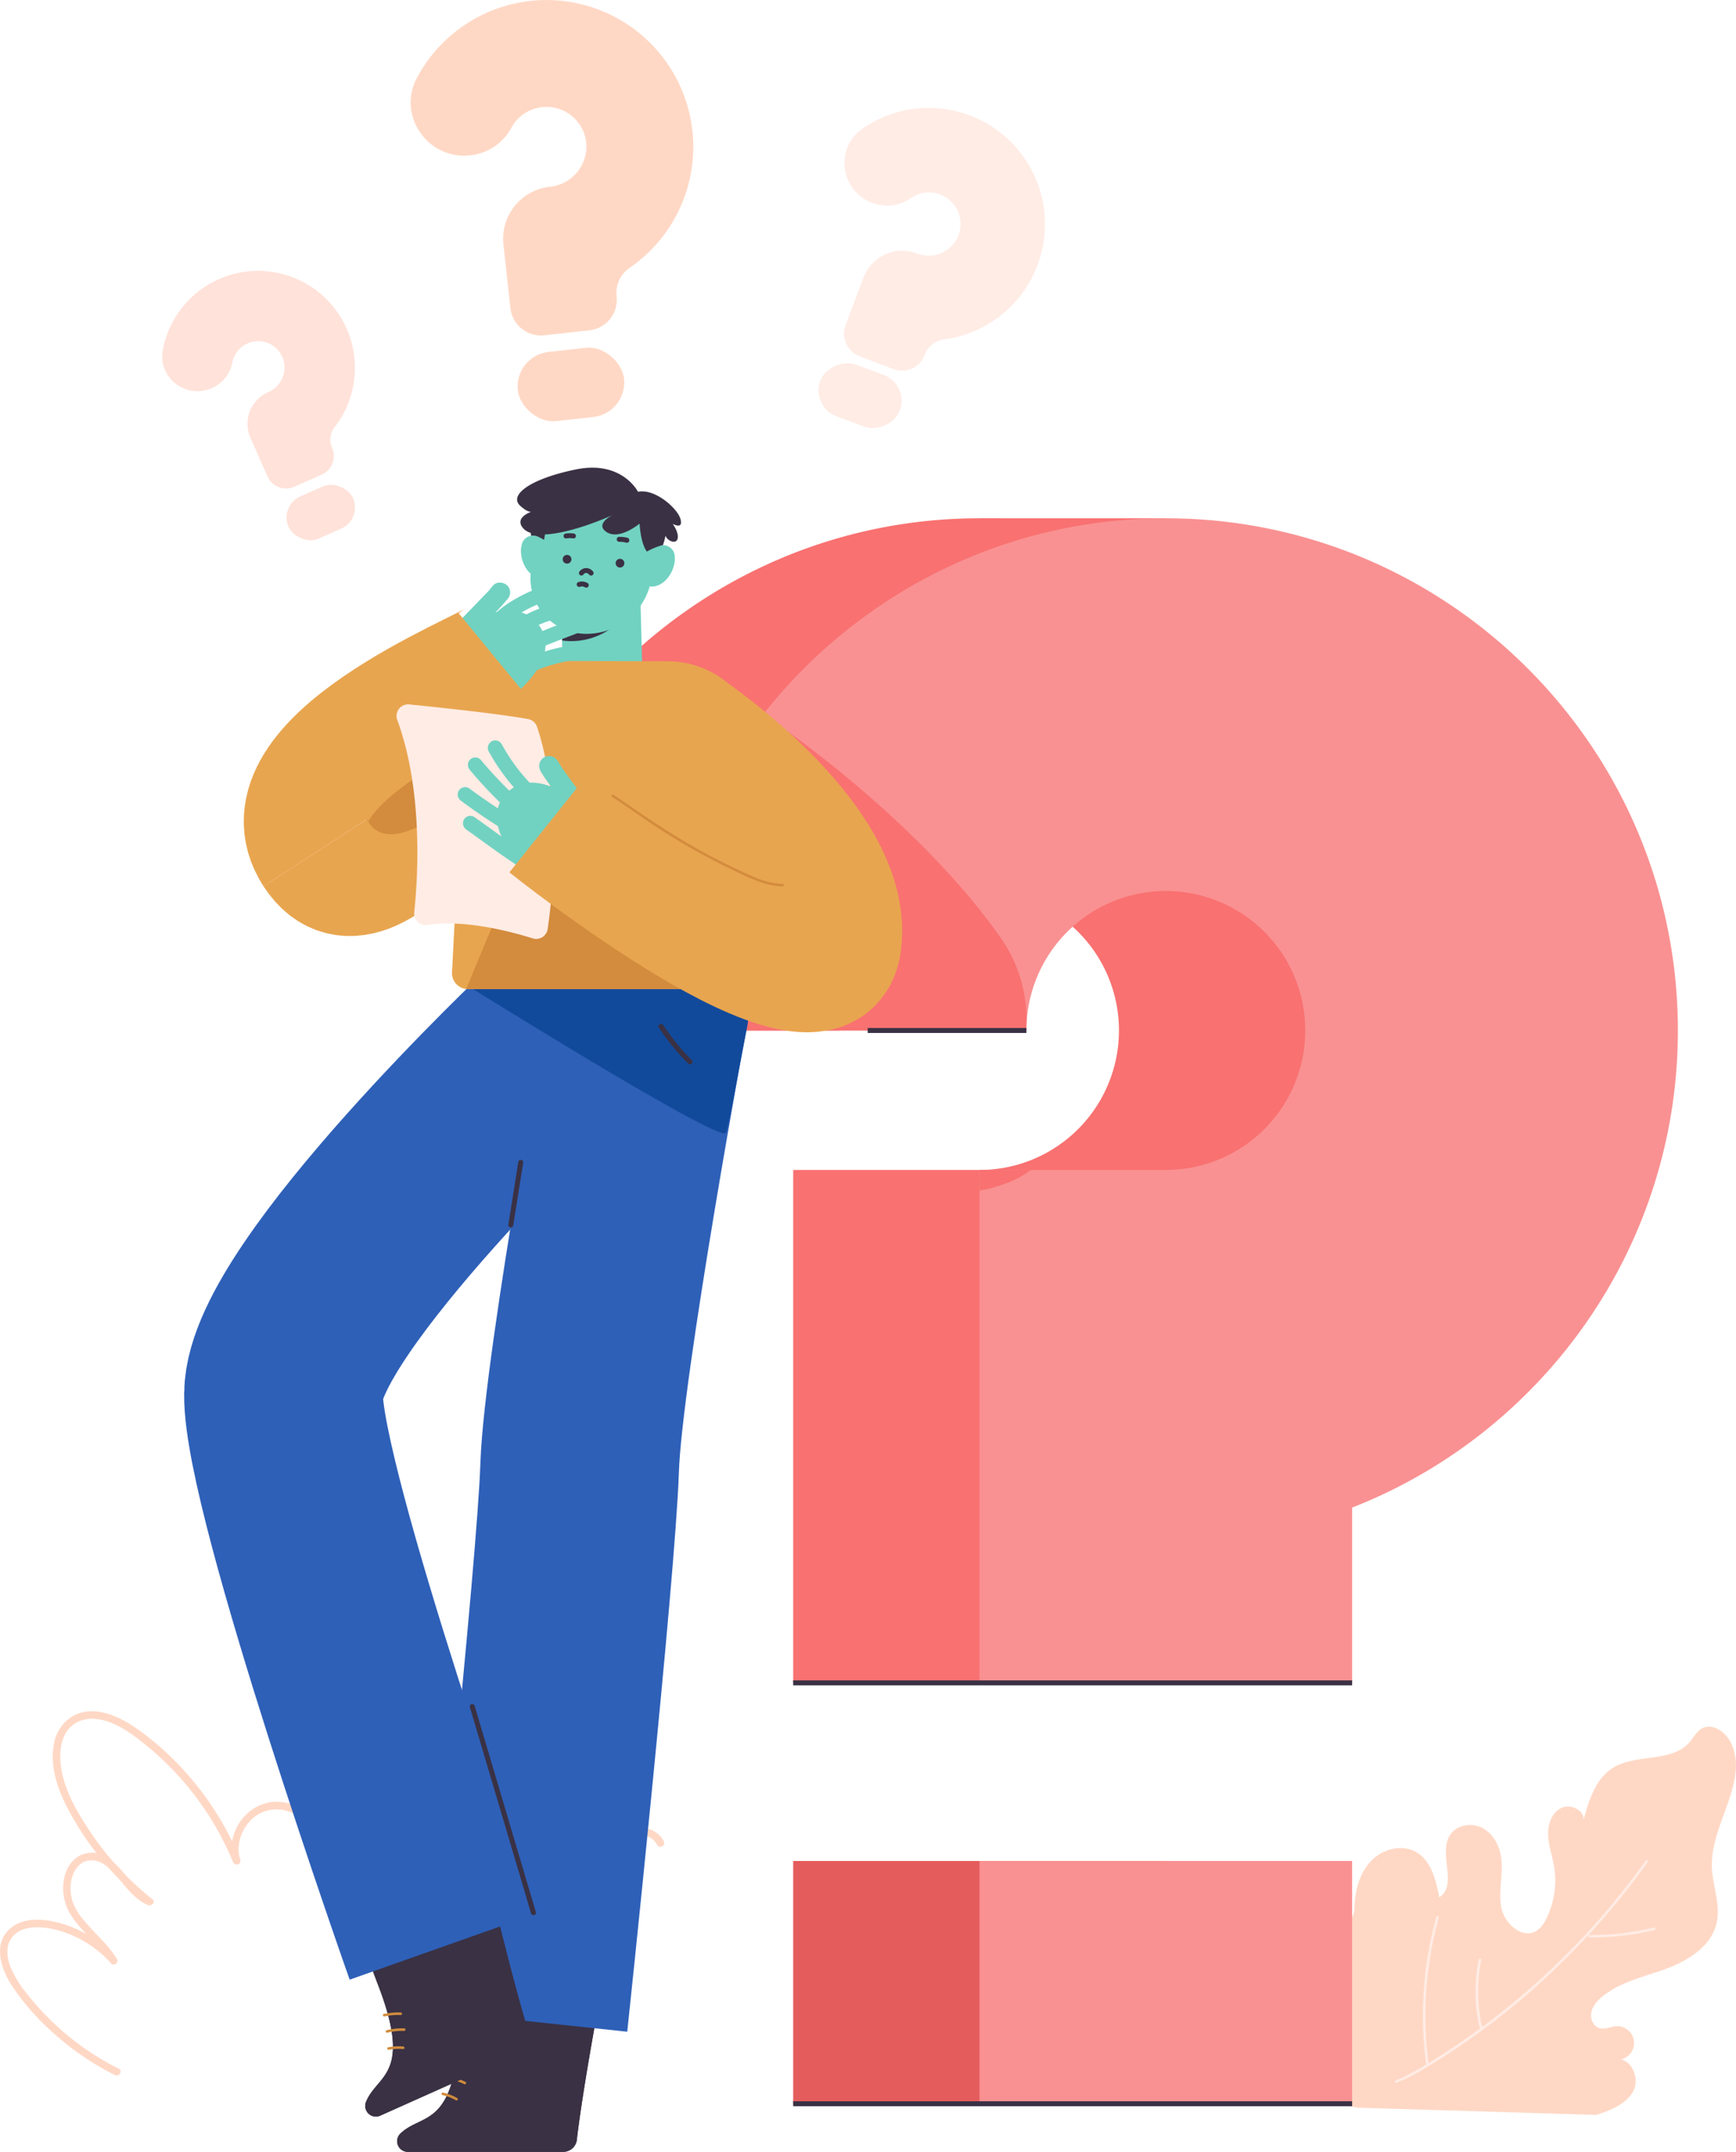 <svg xmlns="http://www.w3.org/2000/svg" viewBox="0 0 698.85 865.91"><defs><style>.cls-1,.cls-10,.cls-13,.cls-7{fill:none;stroke-miterlimit:10;}.cls-1{stroke:#e8a54f;stroke-width:50px;}.cls-2{fill:#d38b3d;}.cls-3{fill:#ffd8c5;}.cls-4{fill:#f97171;}.cls-5{fill:#e55c5c;}.cls-6{fill:#f99192;}.cls-7{stroke:#3a3144;stroke-width:2px;}.cls-8{fill:#3a3144;}.cls-9{fill:#d18c3d;}.cls-10{stroke:#2e60b8;stroke-width:80px;}.cls-11{fill:#2e60b8;}.cls-12{fill:#124a9b;}.cls-13{stroke:#71d2c1;stroke-width:32px;}.cls-14{fill:#71d2c1;}.cls-15{fill:#e8a54f;}.cls-16{fill:#ffece5;}.cls-17{fill:#4f8ae0;}.cls-18{fill:#ffe2d9;}</style></defs><title>Recurso 2</title><g id="Capa_2" data-name="Capa 2"><g id="Layer_1" data-name="Layer 1"><path class="cls-1" d="M204.86,283.57s-53.45,97-77.77,59.49" transform="translate(-0.03)"/><path class="cls-2" d="M192.7,267.78l-44.5,21.6s-15.22,60.22,20,43.38C204.85,315.22,192.7,267.78,192.7,267.78Z" transform="translate(-0.03)"/><path class="cls-3" d="M47.83,832.46A108.56,108.56,0,0,1,10.7,802.11,42.68,42.68,0,0,1,4.44,792c-1.33-3.32-2.18-7.32-.58-10.71,3.23-6.8,12.38-6.26,18.5-4.75a44.33,44.33,0,0,1,22.38,13.59c1.13,1.28,3.24-.38,2.35-1.82-3.62-5.89-9-10.31-13.37-15.6a22.79,22.79,0,0,1-4.49-7.58,17.58,17.58,0,0,1-.66-7.31c.51-4.28,3-8.83,7.72-9.16s8.05,3.35,10.83,6.55c3.67,4.21,7.14,9.15,12.43,11.44,1.4.6,3.28-1.19,1.82-2.36a120.44,120.44,0,0,1-25.29-27.54C30.23,727.9,24.41,717.87,24.29,707c0-4.18.85-8.65,3.86-11.74,4.07-4.19,10.06-4.26,15.27-2.47,5.82,2,10.89,5.85,15.6,9.7A120.21,120.21,0,0,1,72.1,714.91a118.93,118.93,0,0,1,21.73,34.4c.71,1.73,3.47,1.1,2.89-.79-2-6.43.83-13.74,6.2-17.67,5.73-4.18,13.44-3.29,18.73,1.21a15.79,15.79,0,0,1,5.56,9.84c.22,1.5,2.58,1.36,2.9,0,1.93-8.18,5-18.16,14.88-19,9.32-.77,16.88,5.51,21.42,13.06a91.56,91.56,0,0,1,6.66,14.77,1.5,1.5,0,0,0,2.94-.4c.78-8.37,1.56-17.2,5.64-24.73,3.28-6,9.19-11.58,16.32-12.25,7.77-.74,14.43,4.3,19.43,9.69a92.22,92.22,0,0,1,13.7,19.75,101.83,101.83,0,0,1,9.37,25.76c.35,1.62,3.14,1.29,2.95-.4-.83-7.16-1.8-15.22,1.44-21.94a13.64,13.64,0,0,1,13.34-7.79,7.81,7.81,0,0,1,6.45,4.06c.91,1.7,3.5.19,2.59-1.52-3-5.69-10.25-6.62-15.84-4.53a16.25,16.25,0,0,0-7.53,5.56,23.88,23.88,0,0,0-4,11.51,65.93,65.93,0,0,0,.54,14.65l2.94-.4a101.92,101.92,0,0,0-23.27-46.22c-5.25-5.81-12.18-11.17-20.37-11.25-7.83-.09-14.71,4.9-19,11.13-5.8,8.39-6.77,19-7.69,28.92l3-.4c-3.61-9.51-7.64-20.06-16.45-26-7.82-5.25-19.37-6.13-25.89,1.66-3.65,4.37-5.12,10-6.41,15.45h2.9c-1.14-8-8.27-14.58-16.2-15.79-8.12-1.23-15.72,3.57-19,10.93a18.57,18.57,0,0,0-1,13.07l2.89-.79a123.08,123.08,0,0,0-20-32.86,121.46,121.46,0,0,0-13.48-13.55C58.31,697.87,53,693.61,47,691c-5.63-2.48-12.16-3.55-17.75-.35a16,16,0,0,0-7.51,11.13c-2.07,11,2.93,21.85,8.38,31.1a122.82,122.82,0,0,0,29.13,33.54L61.07,764c-5-2.17-8.26-6.86-11.72-10.85-3.21-3.7-7.12-7.54-12.35-7.57-5.51,0-9.46,4-10.87,9.1a20.16,20.16,0,0,0,2.52,16.08c4.45,7,11.49,11.92,15.85,19L46.86,788a47.19,47.19,0,0,0-21.27-13.68c-6.9-2.13-16.11-3.29-21.87,2.13-6.52,6.13-3.21,15.87.9,22.33a96.59,96.59,0,0,0,17.2,19.62,111.18,111.18,0,0,0,24.49,16.67c1.73.86,3.25-1.73,1.52-2.6Z" transform="translate(-0.03)"/><path class="cls-3" d="M546.33,848.17c-46.41-9.25-56.63-12.26-59.43-25.76s58.15-40.13,58.33-53.91c.09-6.88,1.73-14,6.33-19.16s12.69-7.44,18.63-4,7.93,11.26,9.21,18.16c7.55-4.56-.31-17.33,4.25-24.88,2.48-4.1,8.38-5.26,12.7-3.21s7.06,6.63,7.88,11.35c1.17,6.72-1,13.69.08,20.42s8.44,13.41,14.25,9.83a11.58,11.58,0,0,0,4-5,34.43,34.43,0,0,0,3.06-21c-.7-4.12-2.17-8.13-2.37-12.31s1.23-8.82,4.87-10.89,9.41.2,9.44,4.39c2.15-7.84,4.82-16.39,11.69-20.72,9.35-5.89,23.6-2,30.88-10.32,1.66-1.9,2.83-4.34,5-5.57,4.22-2.33,9.5,1.3,11.63,5.62,7.6,15.43-8,32.64-7.61,49.83.19,7.64,3.61,15.25,1.95,22.71-2,9.22-11.13,15.08-20,18.4s-18.51,5.26-25.88,11.18c-2.09,1.69-4,3.81-4.57,6.45s.82,5.79,3.43,6.45c2.17.55,4.38-.69,6.62-.82a6.76,6.76,0,1,1-.42,13.46c5.89-1.52,10.13,7.07,7.33,12.47s-9.11,7.8-14.87,9.75" transform="translate(-0.03)"/><path class="cls-4" d="M469.35,677.23h-150V470.82h75a56.13,56.13,0,1,0-56.13-56.13h-150c0-113.66,92.47-206.12,206.13-206.12S600.48,301,600.48,414.69c0,87.22-54.44,162-131.13,192Z" transform="translate(-0.03)"/><rect class="cls-4" x="394.31" y="208.57" width="75" height="132.77"/><rect class="cls-5" x="319.31" y="748.9" width="150" height="97.69"/><path class="cls-6" d="M544.35,677.23h-150V470.82h75a56.13,56.13,0,1,0-56.13-56.13h-150c0-113.66,92.47-206.12,206.13-206.12S675.48,301,675.48,414.69c0,87.22-54.44,162-131.13,192Z" transform="translate(-0.03)"/><path class="cls-4" d="M307.29,287.45,291,414.69H413.22c0-.63,0-1.26,0-1.88a57.42,57.42,0,0,0-10-34.94c-35.29-50.47-95.91-90.41-95.92-90.42Z" transform="translate(-0.03)"/><path class="cls-4" d="M415,470.82H394.35v8.31C402,477.75,409.24,475.18,415,470.82Z" transform="translate(-0.03)"/><line class="cls-7" x1="349.3" y1="414.69" x2="413.19" y2="414.69"/><path class="cls-8" d="M242.6,798s-8,42.24-10.35,63.07a5.52,5.52,0,0,1-5.48,4.89H164.21a4.28,4.28,0,0,1-3-7.36c8.59-8.34,21.59-1.92,23.68-41,1.51-28.25,5.6-56.65,5.6-56.65" transform="translate(-0.03)"/><path class="cls-8" d="M242.6,798s-8,42.24-10.35,63.07a5.52,5.52,0,0,1-5.48,4.89H164.21a4.28,4.28,0,0,1-3-7.36c8.59-8.34,21.59-1.92,23.68-41,1.51-28.25,5.6-56.65,5.6-56.65" transform="translate(-0.03)"/><path class="cls-9" d="M188.78,831.41a27.71,27.71,0,0,0-6.5-2.27c-.62-.13-.89.83-.26,1a26.59,26.59,0,0,1,6.25,2.16c.58.28,1.08-.58.51-.86Z" transform="translate(-0.03)"/><path class="cls-9" d="M187.43,837.82a25.56,25.56,0,0,0-6.76-2.23c-.63-.11-.9.85-.26,1a24.46,24.46,0,0,1,6.51,2.12c.58.28,1.09-.58.51-.86Z" transform="translate(-0.03)"/><path class="cls-9" d="M184.08,844.32a20.76,20.76,0,0,0-5.69-2.21c-.63-.14-.9.83-.27,1a19.8,19.8,0,0,1,5.46,2.1c.56.32,1.07-.55.5-.86Z" transform="translate(-0.03)"/><path class="cls-10" d="M262,402.15s-27.29,147.3-28.63,188.5-20.61,222.74-20.61,222.74" transform="translate(-0.03)"/><path class="cls-8" d="M196.91,757.34s10,41.82,16.3,61.8a5.52,5.52,0,0,1-3,6.7L153.1,851.39a4.29,4.29,0,0,1-5.74-5.5c4.44-11.13,18.93-10.57,4.87-47.11-10.15-26.41-18-54-18-54" transform="translate(-0.03)"/><path class="cls-8" d="M196.91,757.34s10,41.82,16.3,61.8a5.52,5.52,0,0,1-3,6.7L153.1,851.39a4.29,4.29,0,0,1-5.74-5.5c4.44-11.13,18.93-10.57,4.87-47.11-10.15-26.41-18-54-18-54" transform="translate(-0.03)"/><path class="cls-9" d="M161.38,809.86a27.65,27.65,0,0,0-6.85.6c-.63.13-.36,1.1.26,1a26.55,26.55,0,0,1,6.59-.56c.64,0,.64-1,0-1Z" transform="translate(-0.03)"/><path class="cls-9" d="M162.77,816.26a26,26,0,0,0-7.08.74.5.5,0,0,0,.26,1,24.5,24.5,0,0,1,6.82-.71c.64,0,.64-1,0-1Z" transform="translate(-0.03)"/><path class="cls-9" d="M162.37,823.56a20.47,20.47,0,0,0-6.1.33c-.63.13-.37,1.09.26,1a19.73,19.73,0,0,1,5.84-.29.5.5,0,0,0,0-1Z" transform="translate(-0.03)"/><path class="cls-10" d="M223.88,418.77S114.57,522,114.16,561.1,178.5,783.33,178.5,783.33" transform="translate(-0.03)"/><circle class="cls-11" cx="242.56" cy="383.54" r="56.39"/><path class="cls-12" d="M187.65,396.3S288.17,459.06,292.17,456c.89-.68,6-29.54,8.4-41.49s.86-24.54-4.57-29.1" transform="translate(-0.03)"/><line class="cls-13" x1="241.76" y1="239.49" x2="242.52" y2="267.77"/><path class="cls-8" d="M245.53,253.19a27.45,27.45,0,0,1-19.18,4.57l-.53-12.18,1.78.13" transform="translate(-0.03)"/><path class="cls-14" d="M242.22,191.65h0a22.24,22.24,0,0,1,22.24,22.24v16.62a24.32,24.32,0,0,1-24.32,24.32h0a24.32,24.32,0,0,1-24.32-24.32V218.05A26.41,26.41,0,0,1,242.22,191.65Z" transform="matrix(-1, -0.07, 0.07, -1, 463.1, 463.61)"/><path class="cls-8" d="M219.74,210.83c-.21.24.2,8.28-2.65,9.39s-3.83-6.54-3.42-8.65" transform="translate(-0.03)"/><path class="cls-8" d="M274,209c-1.08-4.32-10.26-12.52-17.13-11.09,0,0-6.43-12.8-25-9s-27.2,10.4-22.34,14.71c3.56,3.17,4.71,2.21,4.71,2.21s-7,2.13-3.93,6.35c6,8.23,33.36-3.44,36.44-5-1.36.71-6.44,3.64-3.15,6.47,5.14,4.42,13.9-2.94,13.9-2.94s.54,11.41,4.77,12.6,5.65-7.72,5.65-7.72a4,4,0,0,0,3.15,2.42c2.28.19,2.68-3-.22-7.19C270.87,210.81,275.11,213.28,274,209Z" transform="translate(-0.03)"/><path class="cls-14" d="M210.05,219.31c-1.33,4.93,1.84,13,8,13.49l2.7-13.86c.18-.93-4.12-3.1-4.88-3.24A4.62,4.62,0,0,0,210.05,219.31Z" transform="translate(-0.03)"/><path class="cls-14" d="M271.65,223.88c.59,5.06-3.74,12.61-9.88,12.16,0,0-4-11.69-1.56-13.94a26.12,26.12,0,0,1,6.24-2.65A4.62,4.62,0,0,1,271.65,223.88Z" transform="translate(-0.03)"/><path class="cls-15" d="M316.13,388.17l-9.84-88.48a37.77,37.77,0,0,0-37.46-33.59L222.06,266c-30.87,0-38.59,14.56-37.05,41.66a212.79,212.79,0,0,1-.25,29.77L182,391.28a6.4,6.4,0,0,0,6.39,6.74H307.29a8.93,8.93,0,0,0,7.85-4.51A8.81,8.81,0,0,0,316.13,388.17Z" transform="translate(-0.03)"/><path class="cls-14" d="M176.37,258.06l18.16,30.63S228.84,269,217.28,252,176.37,258.06,176.37,258.06Z" transform="translate(-0.03)"/><path class="cls-14" d="M223.1,234.59A65.28,65.28,0,0,0,205,242.54a49.75,49.75,0,0,0-10.57,9.39c-1.47,1.74-2.84,3.56-4.19,5.39a3,3,0,0,0-.3,2.31,3,3,0,0,0,5.48.72c.53-.71,1.06-1.43,1.6-2.13.06-.09.13-.17.2-.26-.63.83-.34.44-.2.26l.34-.45c.31-.38.62-.77.94-1.15a51.07,51.07,0,0,1,4.13-4.45c.79-.75,1.62-1.48,2.47-2.17l.67-.54c.44-.35-.6.46-.15.11l.36-.27c.48-.36,1-.71,1.47-1.06a51.14,51.14,0,0,1,7.19-4.11l1.2-.55.53-.24.35-.15-.17.07a4.53,4.53,0,0,1,1.11-.45c.45-.18.89-.35,1.34-.51,1.94-.73,3.9-1.36,5.89-1.93a3,3,0,0,0-1.6-5.78Z" transform="translate(-0.03)"/><path class="cls-14" d="M225,242.7a46.77,46.77,0,0,0-11.8,3.92,77.19,77.19,0,0,0-9.07,5.44c-1.71,1.14-3.42,2.3-5.16,3.41a3,3,0,1,0,3,5.18c3-1.9,5.86-3.95,8.86-5.83,1.48-.93,3-1.81,4.55-2.61.8-.41,1.61-.79,2.43-1.15l.26-.12L218,251l.63-.25c.42-.17.85-.33,1.28-.48a44.16,44.16,0,0,1,6.77-1.8,3,3,0,0,0,2.1-3.69,3.08,3.08,0,0,0-3.69-2.1Z" transform="translate(-0.03)"/><path class="cls-14" d="M230.34,249.24l-.32.15-.2.08c-.48.22.85-.34.4-.16l-1.08.43-3,1.18c-2.72,1-5.43,2.09-8.13,3.19-3.11,1.26-6.21,2.57-9.23,4a35.94,35.94,0,0,0-7,4.22,7.72,7.72,0,0,0-2.1,2.45,4.47,4.47,0,0,0,.63,5.08,3,3,0,0,0,4.25,0,3.09,3.09,0,0,0,0-4.24c.78,1,.46.64.33.41s-.15-.55.2.51l-.05-.15c-.1-.41.09,1,.08.56s-.21,1-.05.41-.44.79-.12.27l.22-.35c.11-.2-.62.73-.27.36.07-.08.13-.16.2-.23a10.29,10.29,0,0,1,.92-.83c.43-.36-.67.49-.26.2l.31-.23.66-.45c.47-.31,1-.61,1.45-.9,1.15-.66,2.34-1.28,3.54-1.86s2.69-1.27,4-1.87l1-.44.54-.23c.73-.31-.46.19-.06,0l2.17-.9c2.63-1.07,5.28-2.09,7.93-3.11,2-.77,4.11-1.49,6.07-2.43a3,3,0,0,0,1.07-4.1,3.07,3.07,0,0,0-4.1-1.08Z" transform="translate(-0.03)"/><path class="cls-14" d="M229.28,259.84a72.76,72.76,0,0,0-10.79,2.6,28.26,28.26,0,0,0-7.57,3.42,10.24,10.24,0,0,0-3,2.94c-.49.78-1,1.55-1.52,2.29-.1.15-.35.4.13-.15l-.18.22-.42.51c-.33.39-.66.76-1,1.12a26.87,26.87,0,0,1-2.37,2.15c-.14.12-.44.28.17-.12l-.31.22c-.22.17-.45.33-.69.49-.44.3-.89.59-1.34.86a29.16,29.16,0,0,1-2.78,1.43l.19-.08-.44.17-.71.27c-.54.19-1.09.37-1.64.52a3,3,0,1,0,1.59,5.79,28.94,28.94,0,0,0,11-6,26.9,26.9,0,0,0,4.16-4.63c.51-.7,1-1.43,1.42-2.17.26-.45-.12.24-.24.29.07,0,.18-.21.23-.27s.33-.34.5-.5L214,271c.46-.4-.5.36-.2.15l.68-.46c.5-.31,1-.6,1.55-.86.28-.15.56-.28.85-.41l.41-.18c.55-.25-.72.29,0,0s1.26-.49,1.9-.72a69.79,69.79,0,0,1,7.52-2.09c1.41-.31,2.82-.61,4.25-.84a3,3,0,0,0,2.09-3.69,3.08,3.08,0,0,0-3.69-2.09Z" transform="translate(-0.03)"/><path class="cls-14" d="M198.53,235.61c-.63.73-1.22,1.49-1.8,2.26l.62-.81c-.84,1.07-1.88,2-2.82,3l-3.76,3.9-8.46,8.77q-1.87,1.95-3.74,3.91a4,4,0,1,0,5.66,5.66c5.37-5.69,10.88-11.26,16.28-16.93a42.4,42.4,0,0,0,3.33-3.76l-.62.81c.31-.4.64-.78,1-1.17a4.27,4.27,0,0,0,1.17-2.83,4,4,0,0,0-1.17-2.82c-1.49-1.38-4.2-1.7-5.66,0Z" transform="translate(-0.03)"/><path class="cls-1" d="M127.09,343.06c-23.73-36.57,67.57-72.18,73.43-77" transform="translate(-0.03)"/><path class="cls-2" d="M207.68,350l-20,48a5.53,5.53,0,0,0,.71,0H307.29l-81.47-54.94Z" transform="translate(-0.03)"/><path class="cls-16" d="M164.77,283.48c12.26,1.23,36,3.74,47.86,5.89a4.66,4.66,0,0,1,3.57,3.07c2.86,8.33,10.76,36.67,4.3,81.42a4.66,4.66,0,0,1-6,3.77c-8.88-2.78-27.55-7.72-42.34-5.42a4.65,4.65,0,0,1-5.37-5.07c1.5-14.25,3.62-49-6.82-77.37A4.65,4.65,0,0,1,164.77,283.48Z" transform="translate(-0.03)"/><path class="cls-8" d="M238.88,230.18a3.5,3.5,0,0,0-2.78-1.57,3.46,3.46,0,0,0-2.88,1.5,1,1,0,0,0-.1.77,1,1,0,0,0,.46.59,1,1,0,0,0,1.37-.35s-.13.15,0,0l.1-.11c.05-.06.12-.11.18-.17s-.21.14,0,0l.1-.07.21-.12s.2-.09,0,0,0,0,0,0l.23-.06a.66.66,0,0,0,.15,0s-.23,0-.08,0h.39c.12,0-.21,0-.09,0l.26.06.22.08-.07,0,.13.07a2.12,2.12,0,0,1,.2.12c.13.09,0,0,0,0l.09.08a1.29,1.29,0,0,1,.17.16s.14.17,0,0l0,0a1,1,0,0,0,1.73-1Z" transform="translate(-0.03)"/><path class="cls-8" d="M233.55,236.12a5.12,5.12,0,0,1,.54-.1l-.27,0a4.18,4.18,0,0,1,1,0l-.27,0a2.92,2.92,0,0,1,.83.23l-.24-.1a2,2,0,0,1,.36.18,1,1,0,1,0,1-1.73,4.56,4.56,0,0,0-3.49-.4,1,1,0,1,0,.53,1.92Z" transform="translate(-0.03)"/><circle class="cls-8" cx="249.59" cy="226.64" r="1.76"/><circle class="cls-8" cx="228.28" cy="225.06" r="1.76"/><path class="cls-8" d="M252.65,216.42a13.92,13.92,0,0,0-3.34-.38,1,1,0,0,0,0,2,14.25,14.25,0,0,1,1.85.11l-.27,0a10.63,10.63,0,0,1,1.23.23,1,1,0,0,0,.53-1.93Z" transform="translate(-0.03)"/><path class="cls-8" d="M231.14,214.72a12.92,12.92,0,0,0-1.76-.14,11.48,11.48,0,0,0-1.75.15,1,1,0,0,0-.6.46,1,1,0,0,0,.36,1.37l.24.1a1,1,0,0,0,.53,0l.17,0-.26,0a10.1,10.1,0,0,1,2.69,0l-.27,0,.12,0a1.08,1.08,0,0,0,.77-.1,1,1,0,0,0,.36-1.37,1,1,0,0,0-.6-.46Z" transform="translate(-0.03)"/><path class="cls-17" d="M195.44,313.39a.5.5,0,0,0,0-1,.5.5,0,0,0,0,1Z" transform="translate(-0.03)"/><path class="cls-14" d="M243.19,331.37,221,359.19S189.72,335,203.53,319.66,243.19,331.37,243.19,331.37Z" transform="translate(-0.03)"/><path class="cls-14" d="M196.87,302.54a80.53,80.53,0,0,0,20.61,24.4,86,86,0,0,0,7.78,5.5,3,3,0,1,0,3-5.18c-1.09-.68-2.18-1.39-3.24-2.12a33.35,33.35,0,0,1-3.13-2.28c.65.57-.22-.17-.35-.28l-.64-.51c-.53-.43-1.05-.87-1.57-1.31-1-.84-1.94-1.7-2.88-2.59a76.3,76.3,0,0,1-5.36-5.58c-.85-1-1.67-2-2.47-3a3.92,3.92,0,0,1-.25-.32c.4.61.15.2,0,0s-.37-.48-.55-.73q-.62-.81-1.2-1.65a78.06,78.06,0,0,1-4.63-7.43,3,3,0,0,0-4.11-1.08,3.07,3.07,0,0,0-1.07,4.11Z" transform="translate(-0.03)"/><path class="cls-14" d="M189.25,309.93a173.74,173.74,0,0,0,20.32,20.55,3.07,3.07,0,0,0,4.25,0,3,3,0,0,0,0-4.24,173.82,173.82,0,0,1-20.33-20.55,3,3,0,0,0-4.24,0,3.08,3.08,0,0,0,0,4.24Z" transform="translate(-0.03)"/><path class="cls-14" d="M185.76,322.36q8.09,6,16.61,11.27a3,3,0,0,0,4.1-1.08,3.05,3.05,0,0,0-1.07-4.1q-8.53-5.31-16.61-11.27a3,3,0,0,0-4.1,1.08,3.08,3.08,0,0,0,1.07,4.1Z" transform="translate(-0.03)"/><path class="cls-14" d="M187.88,333.92c7.85,5.58,15.54,11.42,23.74,16.5a64,64,0,0,0,7.52,4.15,3.26,3.26,0,0,0,2.31.3,3.08,3.08,0,0,0,1.8-1.38c.69-1.3.45-3.42-1.08-4.1a59.43,59.43,0,0,1-6.61-3.59c-2.56-1.56-5.06-3.2-7.53-4.88-4.25-2.87-8.37-5.92-12.53-8.91l-4.59-3.27a3,3,0,0,0-4.11,1.07,3.09,3.09,0,0,0,1.08,4.11Z" transform="translate(-0.03)"/><path class="cls-14" d="M217.72,310.48c.71,1.12,1.37,2.22,2.15,3.31q1.59,2.23,3.2,4.45l8,10.94c1.18,1.64,2.37,3.27,3.54,4.92a4.27,4.27,0,0,0,2.39,1.84,4.1,4.1,0,0,0,3.08-.41c1.69-1.08,2.73-3.64,1.43-5.47-4.72-6.66-9.61-13.2-14.36-19.84-.89-1.24-1.67-2.49-2.48-3.77a4,4,0,1,0-6.91,4Z" transform="translate(-0.03)"/><path class="cls-8" d="M208.7,467.49l-4,25.18a1,1,0,0,0,.7,1.23,1,1,0,0,0,1.23-.7l4-25.18a1,1,0,0,0-.7-1.23,1,1,0,0,0-1.23.7Z" transform="translate(-0.03)"/><path class="cls-8" d="M189.18,687l9.63,32.41,9.62,32.4L213.82,770a1,1,0,0,0,1.93-.53l-9.62-32.4-9.62-32.4-5.4-18.18a1,1,0,0,0-1.93.53Z" transform="translate(-0.03)"/><path class="cls-8" d="M265.26,413.51a90.51,90.51,0,0,0,11.87,14.54,1,1,0,0,0,1.41-1.41A89.12,89.12,0,0,1,267,412.5c-.7-1.07-2.43-.07-1.72,1Z" transform="translate(-0.03)"/><path class="cls-1" d="M274.19,292.25s69.11,45.4,63.73,87.1-117.2-47.8-117.2-47.8" transform="translate(-0.03)"/><path class="cls-2" d="M246.42,320.7c6.25,4,12.22,8.43,18.45,12.47A264,264,0,0,0,295,350.1c6.31,3,13,6.48,20.11,6.59a.5.5,0,0,0,0-1c-6.42-.09-12.37-3.05-18.06-5.72s-11.28-5.54-16.75-8.62c-8.39-4.73-16.47-10-24.4-15.42-3-2.05-5.92-4.14-8.95-6.09-.55-.35-1.05.52-.51.86Z" transform="translate(-0.03)"/><rect class="cls-6" x="394.31" y="748.9" width="150" height="97.69"/><path class="cls-18" d="M129.54,191l-11.06,4.88a8.17,8.17,0,0,1-10.77-4.17l-6.88-15.57A13.92,13.92,0,0,1,108,157.81h0a10.83,10.83,0,0,0,6.13-13,10.63,10.63,0,0,0-20.63,1.26,14,14,0,0,1-8.24,10.13h0c-10.34,4.57-21.76-4.24-19.69-15.34A39,39,0,1,1,134.66,172a8.07,8.07,0,0,0-.95,8.22h0A8.17,8.17,0,0,1,129.54,191Z" transform="translate(-0.03)"/><rect class="cls-18" x="114.97" y="196.98" width="28.42" height="18.51" rx="9.26" transform="translate(-72.33 69.75) rotate(-23.82)"/><path class="cls-16" d="M359.7,148.53l-13.55-5.11a9.8,9.8,0,0,1-5.71-12.62l7.2-19.08A16.7,16.7,0,0,1,369.15,102h0a13,13,0,0,0,16.14-5.94A12.74,12.74,0,0,0,366.6,79.81,16.74,16.74,0,0,1,351,81.55h0c-12.67-4.78-15-21.9-3.94-29.65A46.79,46.79,0,1,1,380,136.61a9.64,9.64,0,0,0-7.71,6.22h0A9.78,9.78,0,0,1,359.7,148.53Z" transform="translate(-0.03)"/><rect class="cls-16" x="335.53" y="144.2" width="22.18" height="34.06" rx="11.09" transform="matrix(0.35, -0.94, 0.94, 0.35, 73.35, 428.6)"/><path class="cls-3" d="M237.32,132.93l-18.17,2A12.36,12.36,0,0,1,205.51,124l-2.81-25.6a21.07,21.07,0,0,1,18.64-23.24h0a16.38,16.38,0,0,0,14.77-15.93,16.09,16.09,0,0,0-30.34-7.59,21.19,21.19,0,0,1-16.52,10.86h0c-17,1.86-29.45-16.05-21.4-31.13a59.09,59.09,0,1,1,85.53,76.51,12.22,12.22,0,0,0-5.12,11.42h0A12.37,12.37,0,0,1,237.32,132.93Z" transform="translate(-0.03)"/><rect class="cls-3" x="208.37" y="140.7" width="43.01" height="28.01" rx="14" transform="translate(-15.56 26.04) rotate(-6.27)"/><line class="cls-7" x1="319.31" y1="677.23" x2="544.31" y2="677.23"/><line class="cls-7" x1="319.31" y1="846.6" x2="544.31" y2="846.6"/><path class="cls-16" d="M662.54,748.74q-7.59,10.63-16.07,20.59t-17.83,19.12q-9.28,9.12-19.34,17.42T588.44,821.6q-5.36,3.67-10.88,7.13a121.23,121.23,0,0,1-12.31,7c-1.07.5-2.16,1-3.26,1.43-.59.24-.33,1.2.26,1a89.29,89.29,0,0,0,12.63-6.53q5.72-3.46,11.27-7.2,10.9-7.32,21.15-15.57T627,791.44q9.46-9.11,18.11-19t16.38-20.53c.65-.89,1.29-1.77,1.92-2.66.37-.53-.49-1-.86-.51Z" transform="translate(-0.03)"/><path class="cls-16" d="M578.25,771.44A148.6,148.6,0,0,0,573,818.22c.21,4.39.63,8.76,1.23,13.11.09.63,1,.36,1-.27a147.35,147.35,0,0,1,1.07-46.67q1.19-6.4,2.93-12.69a.5.5,0,0,0-1-.26Z" transform="translate(-0.03)"/><path class="cls-16" d="M595.34,788.5a66,66,0,0,0,.46,28.08c.15.63,1.11.36,1-.27a64.75,64.75,0,0,1-.47-27.54c.13-.63-.84-.9-1-.27Z" transform="translate(-0.03)"/><path class="cls-16" d="M665.87,775.67a106.82,106.82,0,0,1-25.93,3,.5.5,0,0,0,0,1,107.5,107.5,0,0,0,26.2-3c.62-.15.36-1.11-.27-1Z" transform="translate(-0.03)"/></g></g></svg>